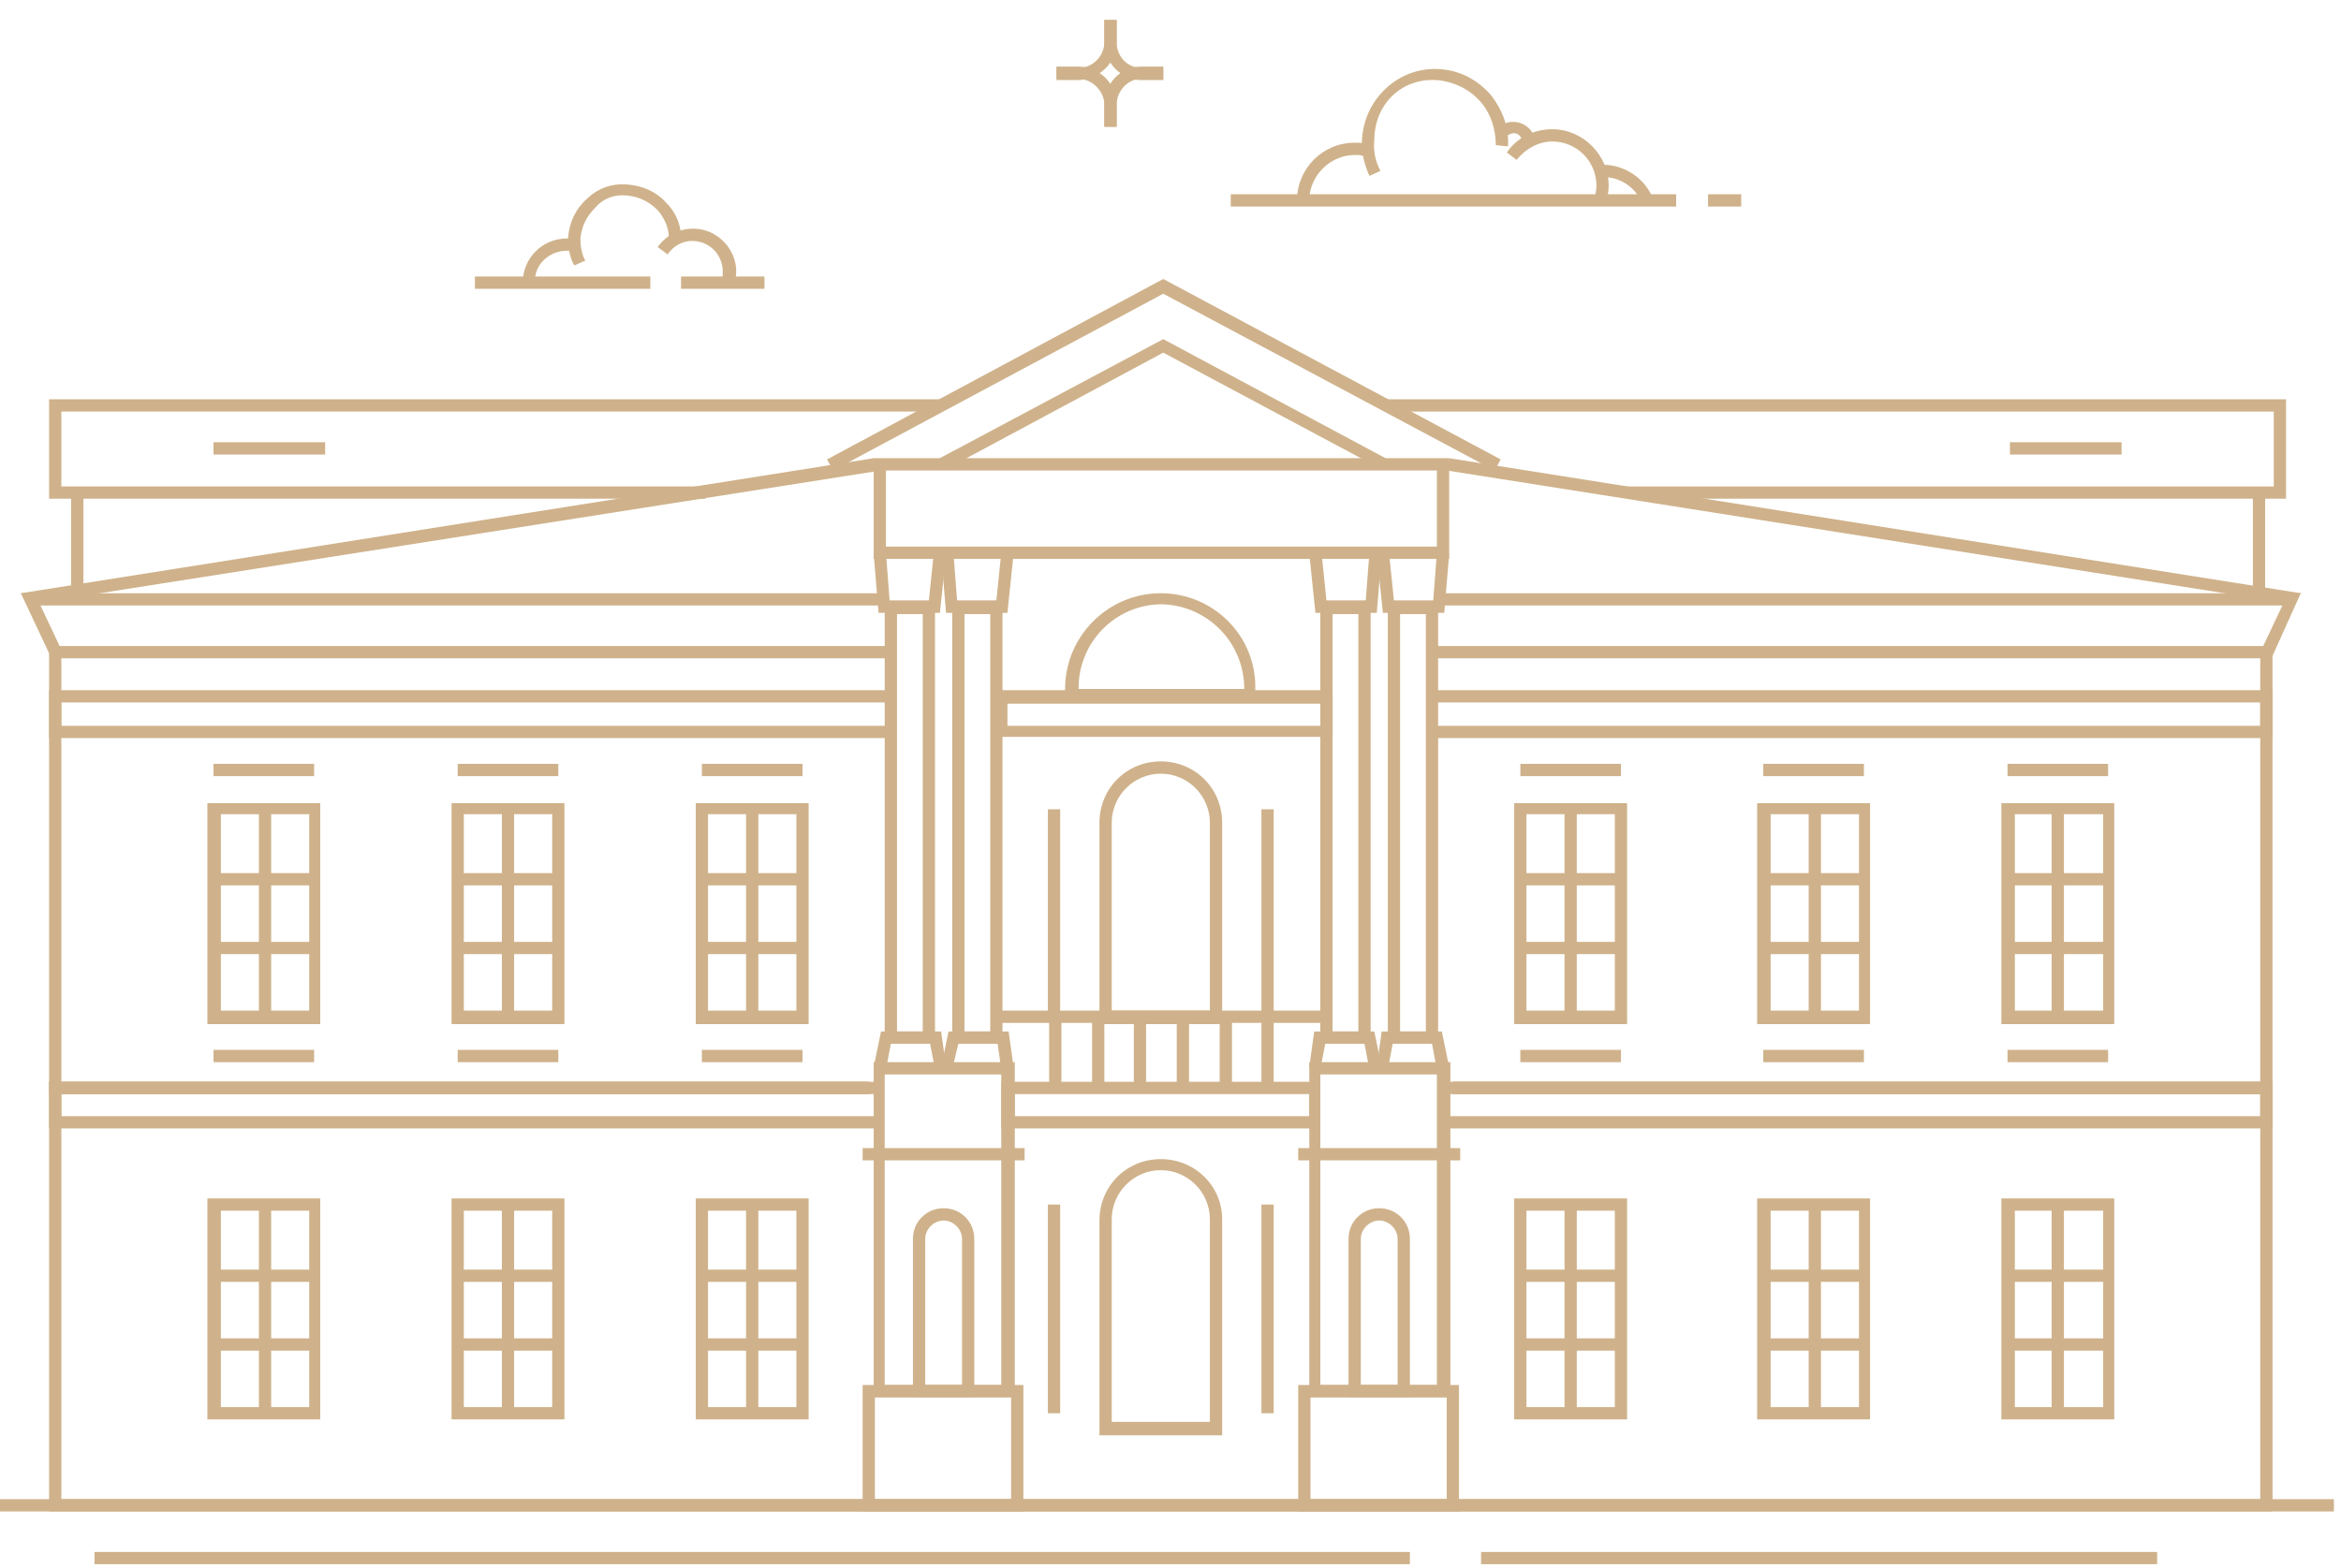 <svg width="97" height="65" viewBox="0 0 97 65" fill="none" xmlns="http://www.w3.org/2000/svg">
<g clip-path="url(#clip0_7847_34587)">
<path d="M89.383 64.325H61.368V64.833H89.383V64.325Z" fill="#CFB28B"/>
<path d="M58.419 64.325H3.915V64.833H58.419V64.325Z" fill="#CFB28B"/>
<path d="M59.538 3.321C60.199 3.371 60.859 3.677 61.317 4.185C61.775 4.694 61.978 5.356 61.978 6.017L62.486 6.068C62.537 5.254 62.232 4.491 61.724 3.88C61.165 3.27 60.453 2.913 59.639 2.863C57.961 2.761 56.538 4.084 56.436 5.763C56.385 6.272 56.538 6.831 56.741 7.289L57.199 7.086C56.995 6.679 56.894 6.272 56.945 5.814C56.945 4.287 58.114 3.219 59.538 3.321Z" fill="#CFB28B"/>
<path d="M56.131 6.424C56.284 6.424 56.386 6.424 56.538 6.475L56.64 5.966C56.487 5.915 56.284 5.915 56.131 5.915C54.809 5.915 53.742 6.984 53.742 8.307H54.25C54.25 7.289 55.114 6.424 56.131 6.424Z" fill="#CFB28B"/>
<path d="M63.046 5.763C63.046 5.814 63.097 5.865 63.097 5.966L63.605 6.017C63.605 5.865 63.605 5.712 63.554 5.61C63.351 5.152 62.843 4.949 62.385 5.101C62.283 5.152 62.182 5.203 62.131 5.254L62.487 5.61C62.538 5.559 62.538 5.559 62.589 5.559C62.741 5.457 62.995 5.559 63.046 5.763Z" fill="#CFB28B"/>
<path d="M68.436 8.103C68.08 7.34 67.266 6.831 66.453 6.831V7.34C67.114 7.34 67.724 7.747 67.978 8.307L68.436 8.103Z" fill="#CFB28B"/>
<path d="M72.147 8.052H70.774V8.561H72.147V8.052Z" fill="#CFB28B"/>
<path d="M69.452 8.052H50.996V8.561H69.452V8.052Z" fill="#CFB28B"/>
<path d="M66.554 8.408C66.605 8.154 66.656 7.951 66.656 7.696C66.656 6.424 65.588 5.356 64.317 5.356C63.555 5.356 62.843 5.712 62.436 6.322L62.843 6.628C63.199 6.17 63.758 5.864 64.317 5.864C65.334 5.864 66.148 6.679 66.148 7.696C66.148 7.9 66.097 8.103 66.046 8.256L66.554 8.408Z" fill="#CFB28B"/>
<path d="M25.982 8.103C26.49 8.154 26.897 8.358 27.253 8.714C27.558 9.07 27.761 9.528 27.71 10.037L28.219 10.088C28.27 9.477 28.066 8.866 27.608 8.408C27.202 7.951 26.642 7.696 25.982 7.645C25.371 7.594 24.761 7.798 24.304 8.256C23.846 8.663 23.592 9.223 23.541 9.833C23.541 10.24 23.592 10.647 23.795 11.003L24.253 10.8C24.1 10.545 24.049 10.189 24.049 9.884C24.1 9.375 24.304 8.968 24.66 8.612C25.015 8.205 25.473 8.052 25.982 8.103Z" fill="#CFB28B"/>
<path d="M23.49 10.393C23.592 10.393 23.693 10.393 23.795 10.444L23.897 9.935C23.744 9.884 23.643 9.884 23.49 9.884C22.473 9.884 21.66 10.698 21.66 11.716H22.168C22.117 11.003 22.727 10.393 23.49 10.393Z" fill="#CFB28B"/>
<path d="M26.947 11.461H19.677V11.97H26.947V11.461Z" fill="#CFB28B"/>
<path d="M31.676 11.461H28.219V11.97H31.676V11.461Z" fill="#CFB28B"/>
<path d="M30.405 11.817C30.456 11.614 30.506 11.461 30.506 11.258C30.506 10.291 29.693 9.477 28.727 9.477C28.168 9.477 27.608 9.731 27.252 10.24L27.659 10.545C27.913 10.189 28.269 9.986 28.676 9.986C29.388 9.986 29.947 10.545 29.947 11.258C29.947 11.41 29.947 11.512 29.896 11.665L30.405 11.817Z" fill="#CFB28B"/>
<path d="M45.759 0.827V1.743C45.759 2.608 46.471 3.32 47.285 3.32H48.2V2.812H47.285C46.725 2.812 46.268 2.354 46.268 1.743V0.827H45.759Z" fill="#CFB28B"/>
<path d="M46.268 1.743V0.827H45.759V1.743C45.759 2.303 45.302 2.812 44.692 2.812H43.776V3.32H44.692C45.556 3.27 46.268 2.608 46.268 1.743Z" fill="#CFB28B"/>
<path d="M47.285 3.269H48.2V2.761H47.285C46.42 2.761 45.759 3.473 45.759 4.338V5.254H46.268V4.338C46.268 3.778 46.725 3.269 47.285 3.269Z" fill="#CFB28B"/>
<path d="M46.268 5.254V4.338C46.268 3.473 45.556 2.761 44.692 2.761H43.776V3.269H44.692C45.251 3.269 45.759 3.778 45.759 4.338V5.254H46.268Z" fill="#CFB28B"/>
<path d="M0 62.137V62.646H94.163V44.838H60.199V45.347H93.654V62.137H0Z" fill="#CFB28B"/>
<path d="M60.199 44.838V45.347H94.162V26.776H59.334V27.285H93.654V44.838H60.199Z" fill="#CFB28B"/>
<path d="M94.163 27.183L95.332 24.588H59.792V25.097H94.57L93.705 26.929L94.163 27.183Z" fill="#CFB28B"/>
<path d="M59.334 30.083V30.592H94.162V28.608H59.334V29.116H93.654V30.083H59.334Z" fill="#CFB28B"/>
<path d="M59.792 46.263V46.771H94.163V44.838H59.792V45.347H93.654V46.263H59.792Z" fill="#CFB28B"/>
<path d="M62.741 33.288V42.447H67.419V33.288H62.741ZM66.91 41.887H63.25V33.746H66.91V41.887Z" fill="#CFB28B"/>
<path d="M65.334 33.543H64.826V42.192H65.334V33.543Z" fill="#CFB28B"/>
<path d="M67.165 36.188H62.996V36.697H67.165V36.188Z" fill="#CFB28B"/>
<path d="M67.165 39.038H62.996V39.546H67.165V39.038Z" fill="#CFB28B"/>
<path d="M67.165 31.66H62.996V32.169H67.165V31.66Z" fill="#CFB28B"/>
<path d="M67.165 43.515H62.996V44.024H67.165V43.515Z" fill="#CFB28B"/>
<path d="M72.808 33.288V42.447H77.486V33.288H72.808ZM77.028 41.887H73.367V33.746H77.028V41.887Z" fill="#CFB28B"/>
<path d="M75.452 33.543H74.943V42.192H75.452V33.543Z" fill="#CFB28B"/>
<path d="M77.232 36.188H73.062V36.697H77.232V36.188Z" fill="#CFB28B"/>
<path d="M77.232 39.038H73.062V39.546H77.232V39.038Z" fill="#CFB28B"/>
<path d="M77.232 31.66H73.062V32.169H77.232V31.66Z" fill="#CFB28B"/>
<path d="M77.232 43.515H73.062V44.024H77.232V43.515Z" fill="#CFB28B"/>
<path d="M82.926 33.288V42.447H87.604V33.288H82.926ZM87.146 41.887H83.486V33.746H87.146V41.887Z" fill="#CFB28B"/>
<path d="M85.519 33.543H85.011V42.192H85.519V33.543Z" fill="#CFB28B"/>
<path d="M87.35 36.188H83.181V36.697H87.35V36.188Z" fill="#CFB28B"/>
<path d="M87.35 39.038H83.181V39.546H87.35V39.038Z" fill="#CFB28B"/>
<path d="M87.35 31.66H83.181V32.169H87.35V31.66Z" fill="#CFB28B"/>
<path d="M87.35 43.515H83.181V44.024H87.35V43.515Z" fill="#CFB28B"/>
<path d="M62.741 49.672V58.83H67.419V49.672H62.741ZM66.91 58.321H63.25V50.18H66.91V58.321Z" fill="#CFB28B"/>
<path d="M65.334 49.926H64.826V58.575H65.334V49.926Z" fill="#CFB28B"/>
<path d="M67.165 52.623H62.996V53.131H67.165V52.623Z" fill="#CFB28B"/>
<path d="M67.165 55.472H62.996V55.98H67.165V55.472Z" fill="#CFB28B"/>
<path d="M72.808 49.672V58.83H77.486V49.672H72.808ZM77.028 58.321H73.367V50.18H77.028V58.321Z" fill="#CFB28B"/>
<path d="M75.452 49.926H74.943V58.575H75.452V49.926Z" fill="#CFB28B"/>
<path d="M77.232 52.623H73.062V53.131H77.232V52.623Z" fill="#CFB28B"/>
<path d="M77.232 55.472H73.062V55.98H77.232V55.472Z" fill="#CFB28B"/>
<path d="M82.926 49.672V58.83H87.604V49.672H82.926ZM87.146 58.321H83.486V50.18H87.146V58.321Z" fill="#CFB28B"/>
<path d="M85.519 49.926H85.011V58.575H85.519V49.926Z" fill="#CFB28B"/>
<path d="M87.35 52.623H83.181V53.131H87.35V52.623Z" fill="#CFB28B"/>
<path d="M87.35 55.472H83.181V55.98H87.35V55.472Z" fill="#CFB28B"/>
<path d="M53.792 57.405V62.646H60.453V57.405H53.792ZM59.945 62.137H54.301V57.914H59.945V62.137Z" fill="#CFB28B"/>
<path d="M54.251 44.024V57.914H60.097V44.024H54.251ZM59.538 57.405H54.708V44.533H59.538V57.405Z" fill="#CFB28B"/>
<path d="M60.504 47.586H53.792V48.094H60.504V47.586Z" fill="#CFB28B"/>
<path d="M57.148 50.078C56.437 50.078 55.877 50.638 55.877 51.35V57.914H58.42V51.35C58.42 50.638 57.86 50.078 57.148 50.078ZM57.911 57.405H56.386V51.35C56.386 50.944 56.742 50.587 57.148 50.587C57.555 50.587 57.911 50.944 57.911 51.35V57.405Z" fill="#CFB28B"/>
<path d="M59.335 43.261L59.538 44.329L60.047 44.227L59.742 42.752H57.25L57.047 44.227L57.505 44.329L57.708 43.261H59.335Z" fill="#CFB28B"/>
<path d="M60.047 22.96L59.538 22.909L59.386 24.893H57.759L57.555 22.909L57.047 22.96L57.301 25.402H59.843L60.047 22.96Z" fill="#CFB28B"/>
<path d="M57.504 24.893V43.21H59.589V24.893H57.504ZM59.081 42.752H58.013V25.453H59.081V42.752Z" fill="#CFB28B"/>
<path d="M56.538 43.261L56.742 44.329L57.25 44.227L56.945 42.752H54.454L54.251 44.227L54.708 44.329L54.911 43.261H56.538Z" fill="#CFB28B"/>
<path d="M57.25 22.96L56.742 22.909L56.589 24.893H54.962L54.759 22.909L54.251 22.96L54.505 25.402H57.047L57.25 22.96Z" fill="#CFB28B"/>
<path d="M54.708 24.893V43.21H56.793V24.893H54.708ZM56.284 42.752H55.216V25.453H56.284V42.752Z" fill="#CFB28B"/>
<path d="M35.997 45.347V44.838H2.034V62.646H96.705V62.137H2.542V45.347H35.997Z" fill="#CFB28B"/>
<path d="M36.913 27.285V26.776H2.034V45.347H35.997V44.838H2.542V27.285H36.913Z" fill="#CFB28B"/>
<path d="M36.455 24.588H0.864L2.085 27.183L2.542 26.929L1.678 25.097H36.455V24.588Z" fill="#CFB28B"/>
<path d="M36.913 29.116V28.608H2.034V30.592H36.913V30.083H2.542V29.116H36.913Z" fill="#CFB28B"/>
<path d="M36.455 45.347V44.838H2.034V46.771H36.455V46.263H2.542V45.347H36.455Z" fill="#CFB28B"/>
<path d="M28.829 33.288V42.447H33.506V33.288H28.829ZM32.998 41.887H29.337V33.746H32.998V41.887Z" fill="#CFB28B"/>
<path d="M31.422 33.543H30.913V42.192H31.422V33.543Z" fill="#CFB28B"/>
<path d="M33.252 36.188H29.083V36.697H33.252V36.188Z" fill="#CFB28B"/>
<path d="M33.252 39.038H29.083V39.546H33.252V39.038Z" fill="#CFB28B"/>
<path d="M33.252 31.66H29.083V32.169H33.252V31.66Z" fill="#CFB28B"/>
<path d="M33.252 43.515H29.083V44.024H33.252V43.515Z" fill="#CFB28B"/>
<path d="M18.71 33.288V42.447H23.388V33.288H18.71ZM22.88 41.887H19.219V33.746H22.88V41.887Z" fill="#CFB28B"/>
<path d="M21.303 33.543H20.795V42.192H21.303V33.543Z" fill="#CFB28B"/>
<path d="M23.134 36.188H18.965V36.697H23.134V36.188Z" fill="#CFB28B"/>
<path d="M23.134 39.038H18.965V39.546H23.134V39.038Z" fill="#CFB28B"/>
<path d="M23.134 31.66H18.965V32.169H23.134V31.66Z" fill="#CFB28B"/>
<path d="M23.134 43.515H18.965V44.024H23.134V43.515Z" fill="#CFB28B"/>
<path d="M8.593 33.288V42.447H13.27V33.288H8.593ZM12.813 41.887H9.152V33.746H12.813V41.887Z" fill="#CFB28B"/>
<path d="M11.236 33.543H10.728V42.192H11.236V33.543Z" fill="#CFB28B"/>
<path d="M13.016 36.188H8.847V36.697H13.016V36.188Z" fill="#CFB28B"/>
<path d="M13.016 39.038H8.847V39.546H13.016V39.038Z" fill="#CFB28B"/>
<path d="M13.016 31.66H8.847V32.169H13.016V31.66Z" fill="#CFB28B"/>
<path d="M13.016 43.515H8.847V44.024H13.016V43.515Z" fill="#CFB28B"/>
<path d="M28.829 49.672V58.83H33.506V49.672H28.829ZM32.998 58.321H29.337V50.18H32.998V58.321Z" fill="#CFB28B"/>
<path d="M31.422 49.926H30.913V58.575H31.422V49.926Z" fill="#CFB28B"/>
<path d="M33.252 52.623H29.083V53.131H33.252V52.623Z" fill="#CFB28B"/>
<path d="M33.252 55.472H29.083V55.98H33.252V55.472Z" fill="#CFB28B"/>
<path d="M18.71 49.672V58.83H23.388V49.672H18.71ZM22.88 58.321H19.219V50.18H22.88V58.321Z" fill="#CFB28B"/>
<path d="M21.303 49.926H20.795V58.575H21.303V49.926Z" fill="#CFB28B"/>
<path d="M23.134 52.623H18.965V53.131H23.134V52.623Z" fill="#CFB28B"/>
<path d="M23.134 55.472H18.965V55.98H23.134V55.472Z" fill="#CFB28B"/>
<path d="M8.593 49.672V58.83H13.27V49.672H8.593ZM12.813 58.321H9.152V50.18H12.813V58.321Z" fill="#CFB28B"/>
<path d="M11.236 49.926H10.728V58.575H11.236V49.926Z" fill="#CFB28B"/>
<path d="M13.016 52.623H8.847V53.131H13.016V52.623Z" fill="#CFB28B"/>
<path d="M13.016 55.472H8.847V55.98H13.016V55.472Z" fill="#CFB28B"/>
<path d="M35.743 57.405V62.646H42.404V57.405H35.743ZM41.946 62.137H36.252V57.914H41.895V62.137H41.946Z" fill="#CFB28B"/>
<path d="M36.201 44.024V57.914H42.048V44.024H36.201ZM41.488 57.405H36.658V44.533H41.488V57.405Z" fill="#CFB28B"/>
<path d="M42.455 47.586H35.743V48.094H42.455V47.586Z" fill="#CFB28B"/>
<path d="M39.099 50.078C38.387 50.078 37.828 50.638 37.828 51.35V57.914H40.37V51.35C40.37 50.638 39.81 50.078 39.099 50.078ZM39.861 57.405H38.336V51.35C38.336 50.944 38.692 50.587 39.099 50.587C39.505 50.587 39.861 50.944 39.861 51.35V57.405Z" fill="#CFB28B"/>
<path d="M38.539 43.261L38.743 44.329L39.2 44.227L38.997 42.752H36.506L36.201 44.227L36.709 44.329L36.913 43.261H38.539Z" fill="#CFB28B"/>
<path d="M39.2 22.96L38.692 22.909L38.489 24.893H36.862L36.709 22.909L36.201 22.96L36.404 25.402H38.946L39.2 22.96Z" fill="#CFB28B"/>
<path d="M36.658 24.893V43.21H38.743V24.893H36.658ZM38.234 42.752H37.167V25.453H38.234V42.752Z" fill="#CFB28B"/>
<path d="M41.336 43.261L41.488 44.329L41.997 44.227L41.794 42.752H39.302L38.997 44.227L39.455 44.329L39.709 43.261H41.336Z" fill="#CFB28B"/>
<path d="M41.997 22.96L41.488 22.909L41.285 24.893H39.658L39.505 22.909L38.997 22.96L39.2 25.402H41.743L41.997 22.96Z" fill="#CFB28B"/>
<path d="M39.455 24.893V43.21H41.539V24.893H39.455ZM41.031 42.752H39.963V25.453H41.031V42.752Z" fill="#CFB28B"/>
<path d="M43.929 49.926H43.42V58.575H43.929V49.926Z" fill="#CFB28B"/>
<path d="M52.776 49.926H52.268V58.575H52.776V49.926Z" fill="#CFB28B"/>
<path d="M43.929 33.543H43.42V42.192H43.929V33.543Z" fill="#CFB28B"/>
<path d="M52.776 33.543H52.268V42.192H52.776V33.543Z" fill="#CFB28B"/>
<path d="M48.098 31.558C46.675 31.558 45.556 32.678 45.556 34.102V42.447H50.641V34.102C50.641 32.678 49.522 31.558 48.098 31.558ZM50.132 41.887H46.065V34.102C46.065 32.983 46.98 32.067 48.098 32.067C49.217 32.067 50.132 32.983 50.132 34.102V41.887Z" fill="#CFB28B"/>
<path d="M48.098 48.043C46.675 48.043 45.556 49.163 45.556 50.587V59.491H50.641V50.536C50.641 49.163 49.522 48.043 48.098 48.043ZM50.132 58.932H46.065V50.536C46.065 49.417 46.98 48.501 48.098 48.501C49.217 48.501 50.132 49.417 50.132 50.536V58.932Z" fill="#CFB28B"/>
<path d="M48.098 24.588C45.912 24.588 44.132 26.369 44.132 28.557V29.116H52.013V28.557C52.064 26.369 50.284 24.588 48.098 24.588ZM51.556 28.557H44.692V28.506C44.692 26.623 46.217 25.046 48.149 25.046C50.03 25.097 51.556 26.623 51.556 28.557Z" fill="#CFB28B"/>
<path d="M41.488 44.838V46.771H54.708V44.838H41.488ZM54.25 46.263H42.048V45.347H54.25V46.263Z" fill="#CFB28B"/>
<path d="M54.962 41.887H41.285V42.396H54.962V41.887Z" fill="#CFB28B"/>
<path d="M43.98 42.141H43.472V45.041H43.98V42.141Z" fill="#CFB28B"/>
<path d="M45.759 42.141H45.251V45.041H45.759V42.141Z" fill="#CFB28B"/>
<path d="M47.488 42.141H46.98V45.041H47.488V42.141Z" fill="#CFB28B"/>
<path d="M49.268 42.141H48.759V45.041H49.268V42.141Z" fill="#CFB28B"/>
<path d="M51.047 42.141H50.539V45.041H51.047V42.141Z" fill="#CFB28B"/>
<path d="M52.776 42.141H52.268V45.041H52.776V42.141Z" fill="#CFB28B"/>
<path d="M41.234 28.608V30.541H55.216V28.608H41.234ZM54.708 30.083H41.743V29.167H54.708V30.083Z" fill="#CFB28B"/>
<path d="M36.201 18.991V23.163H60.046V18.991H36.201ZM59.538 22.655H36.709V19.5H59.538V22.655Z" fill="#CFB28B"/>
<path d="M61.928 19.5L62.182 19.042L48.2 11.563L34.269 19.042L34.523 19.5L48.2 12.174L61.928 19.5Z" fill="#CFB28B"/>
<path d="M57.148 19.398L57.504 19.042L48.2 14.056L38.845 19.042L39.099 19.5L48.2 14.616L57.148 19.398Z" fill="#CFB28B"/>
<path d="M36.201 18.991L0.864 24.588L1.22 25.046L36.506 19.5L36.201 18.991Z" fill="#CFB28B"/>
<path d="M95.332 24.588L60.047 18.991L59.945 19.5L95.078 25.046L95.332 24.588Z" fill="#CFB28B"/>
<path d="M38.946 17.058V16.549H2.034V20.67H29.235V20.162H2.542V17.058H38.946Z" fill="#CFB28B"/>
<path d="M3.457 20.416H2.949V24.435H3.457V20.416Z" fill="#CFB28B"/>
<path d="M13.473 18.33H8.847V18.839H13.473V18.33Z" fill="#CFB28B"/>
<path d="M66.656 20.162L67.521 20.67H94.722V16.549H57.504V17.058H94.214V20.162H66.656Z" fill="#CFB28B"/>
<path d="M93.858 20.416H93.349V24.588H93.858V20.416Z" fill="#CFB28B"/>
<path d="M87.909 18.33H83.282V18.839H87.909V18.33Z" fill="#CFB28B"/>
</g>
<defs>
<clipPath id="clip0_7847_34587">
<rect width="96.705" height="64.006" fill="white" transform="translate(0 0.827)"/>
</clipPath>
</defs>
</svg>
